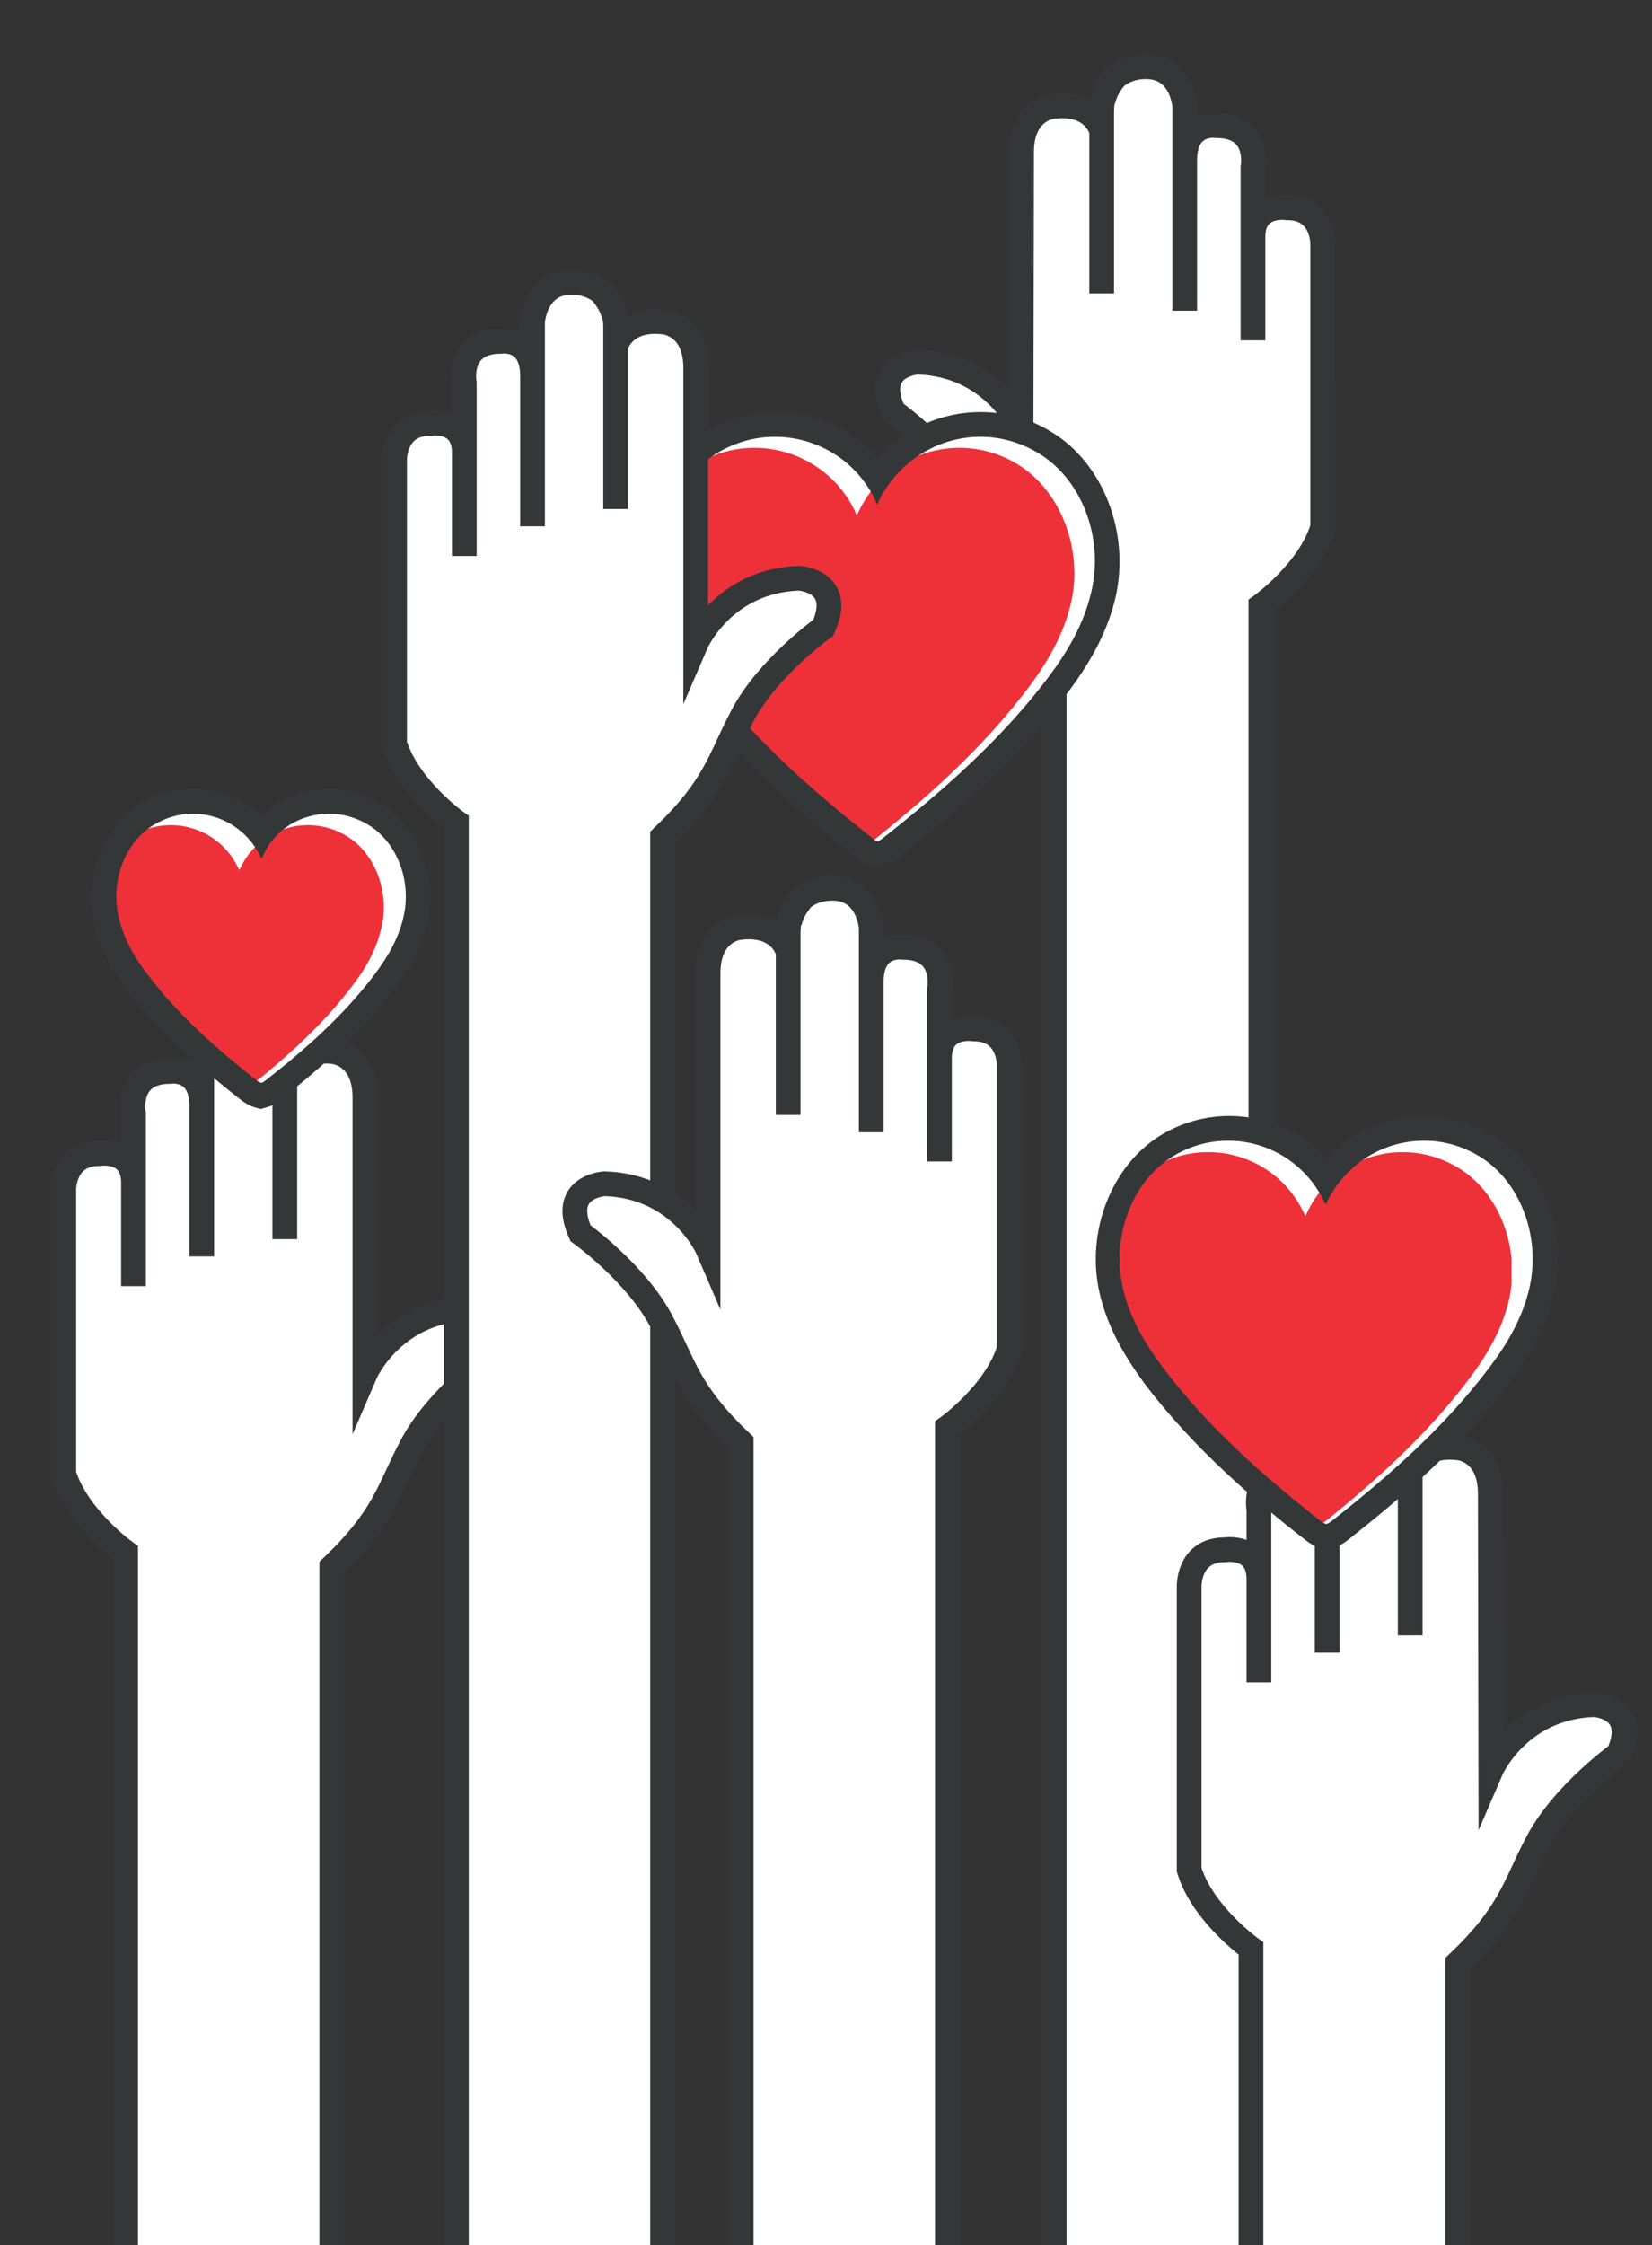 <?xml version="1.0" encoding="utf-8"?><svg xmlns="http://www.w3.org/2000/svg" xmlns:xlink="http://www.w3.org/1999/xlink" version="1.1" id="Layer_1" x="0px" y="0px" viewBox="0 0 334.1 453.9" style="enable-background:new 0 0 334.1 453.9;" xml:space="preserve">
<rect x="0" y="0" width="334.1" height="453.9" fill="#333333" stroke="none"/>
<style type="text/css">
	.st0{clip-path:url(#SVGID_2_);}
	.st1{clip-path:url(#SVGID_6_);fill:#FFFFFF;}
	.st2{clip-path:url(#SVGID_6_);fill:none;stroke:#343738;stroke-width:5;stroke-miterlimit:10;}
	.st3{clip-path:url(#SVGID_6_);fill:#343738;}
	.st4{clip-path:url(#SVGID_6_);}
	.st5{clip-path:url(#SVGID_8_);fill:#EE3139;}
	.st6{clip-path:url(#SVGID_10_);fill:#EE3139;}
	.st7{clip-path:url(#SVGID_12_);fill:#EE3139;}
	.move-her {
  animation: move-her 2s linear 0s infinite; 
}
.move-her2 {
  animation: move-her 2.4s linear 0.8s infinite; 
}
.move-her3 {
  animation: move-her 2.5s linear 0s infinite; 
}

@keyframes move-her {
  0% {
    transform: translateY(10px);
  }
  25% {
    transform: translateY(3px);
  }
  50% {
    transform: translateY(7px);
  }
  75% {
    transform: translateY(1px);
  }
  100% {
    transform: translateY(10px);
  }
}

</style>

<g>
	<defs>
		<rect id="SVGID_1_" x="-39.5" y="-27.9" width="425.2" height="707.6"/>
	</defs>
	<clipPath id="SVGID_2_">
		<use xlink:href="#SVGID_1_" style="overflow:visible;"/>
	</clipPath>
	<g class="st0">
		<defs>
			<rect id="SVGID_3_" x="12.1" width="322" height="629"/>
		</defs>
		<clipPath id="SVGID_4_">
			<use xlink:href="#SVGID_3_" style="overflow:visible;"/>
		</clipPath>
	</g>
	<g class="st0">
		<defs>
			<rect id="SVGID_5_" x="-39.5" y="-27.9" width="425.2" height="707.6"/>
		</defs>
		<clipPath id="SVGID_6_">
			<use xlink:href="#SVGID_5_" style="overflow:visible;"/>
		</clipPath>
		<path class="st1" d="M206.5,86.5c0,0-5.5-12.8-20.9-13.3c0,0-9.2,0.5-4.9,10c0,0,11.3,8.1,16.4,17.9c4.7,8.9,5.3,14.1,16.1,24.4    v507.6H255V122.5c0,0,9.8-7,12.5-15.9V49.4c0,0,0.2-7.4-7.2-7.4c0,0-6.9-1.1-6.9,5.9v20.9V33.9c0,0,1.6-8.5-7.4-8.5    c0,0-6.4-1-6.4,7v30.4V21.5c0,0-0.5-8.5-8.5-8c0,0-8.2,0-8.3,9v36.8V26.5c0,0-1.4-6-9.8-5c0,0-6.5,0.5-6.4,9.5L206.5,86.5z"/>
		<path class="st2" d="M206.5,86.5c0,0-5.5-12.8-20.9-13.3c0,0-9.2,0.5-4.9,10c0,0,11.3,8.1,16.4,17.9c4.7,8.9,5.3,14.1,16.1,24.4    v507.6H255V122.5c0,0,9.8-7,12.5-15.9V49.4c0,0,0.2-7.4-7.2-7.4c0,0-6.9-1.1-6.9,5.9v20.9V33.9c0,0,1.6-8.5-7.4-8.5    c0,0-6.4-1-6.4,7v30.4V21.5c0,0-0.5-8.5-8.5-8c0,0-8.2,0-8.3,9v36.8V26.5c0,0-1.4-6-9.8-5c0,0-6.5,0.5-6.4,9.5L206.5,86.5z"/>
		<path class="st1" d="M223.1,20.3c0.1-0.4,0.2-0.9,0.4-1.3c0.4-1.1,1.1-2.2,1.9-3.2C224.3,16.8,223.4,18.3,223.1,20.3"/>
		<path class="st2" d="M223.1,20.3c0.1-0.4,0.2-0.9,0.4-1.3c0.4-1.1,1.1-2.2,1.9-3.2C224.3,16.8,223.4,18.3,223.1,20.3z"/>
		<path class="st1" d="M301.5,357.9c0,0,5.5-12.8,20.9-13.3c0,0,9.2,0.5,4.9,10c0,0-11.3,8.1-16.4,17.9c-4.7,8.9-5.3,14.1-16.1,24.4    v229.2H253V393.9c0,0-9.8-7-12.5-15.9v-57.3c0,0-0.2-7.4,7.2-7.4c0,0,6.9-1.1,6.9,5.9v20.9v-34.9c0,0-1.6-8.5,7.4-8.5    c0,0,6.4-1,6.4,7v30.4v-41.3c0,0,0.5-8.5,8.5-8c0,0,8.3,0,8.3,9v36.8v-32.9c0,0,1.4-6,9.8-5c0,0,6.5,0.5,6.4,9.5L301.5,357.9z"/>
		<path class="st2" d="M301.5,357.9c0,0,5.5-12.8,20.9-13.3c0,0,9.2,0.5,4.9,10c0,0-11.3,8.1-16.4,17.9c-4.7,8.9-5.3,14.1-16.1,24.4    v229.2H253V393.9c0,0-9.8-7-12.5-15.9v-57.3c0,0-0.2-7.4,7.2-7.4c0,0,6.9-1.1,6.9,5.9v20.9v-34.9c0,0-1.6-8.5,7.4-8.5    c0,0,6.4-1,6.4,7v30.4v-41.3c0,0,0.5-8.5,8.5-8c0,0,8.3,0,8.3,9v36.8v-32.9c0,0,1.4-6,9.8-5c0,0,6.5,0.5,6.4,9.5L301.5,357.9z"/>
		<path class="st1" d="M285,291.7c-0.1-0.4-0.2-0.9-0.4-1.3c-0.4-1.1-1.1-2.2-1.9-3.2C283.7,288.2,284.6,289.6,285,291.7"/>
		<path class="st2" d="M285,291.7c-0.1-0.4-0.2-0.9-0.4-1.3c-0.4-1.1-1.1-2.2-1.9-3.2C283.7,288.2,284.6,289.6,285,291.7z"/>
		<path class="st1" d="M73.8,277.8c0,0,5.5-12.8,20.9-13.3c0,0,9.2,0.5,4.9,10c0,0-11.3,8.1-16.4,17.9c-4.7,8.9-5.3,14.1-16.1,24.4    v309.4H25.4V313.8c0,0-9.8-7-12.5-15.9v-57.3c0,0-0.2-7.4,7.2-7.4c0,0,6.9-1.1,6.9,5.9V260v-34.9c0,0-1.6-8.5,7.4-8.5    c0,0,6.4-1,6.4,7v30.4v-41.3c0,0,0.5-8.5,8.5-8c0,0,8.3,0,8.3,9v36.8v-32.9c0,0,1.4-6,9.8-5c0,0,6.5,0.5,6.4,9.5L73.8,277.8z"/>
		<path class="st2" d="M73.8,277.8c0,0,5.5-12.8,20.9-13.3c0,0,9.2,0.5,4.9,10c0,0-11.3,8.1-16.4,17.9c-4.7,8.9-5.3,14.1-16.1,24.4    v309.4H25.4V313.8c0,0-9.8-7-12.5-15.9v-57.3c0,0-0.2-7.4,7.2-7.4c0,0,6.9-1.1,6.9,5.9V260v-34.9c0,0-1.6-8.5,7.4-8.5    c0,0,6.4-1,6.4,7v30.4v-41.3c0,0,0.5-8.5,8.5-8c0,0,8.3,0,8.3,9v36.8v-32.9c0,0,1.4-6,9.8-5c0,0,6.5,0.5,6.4,9.5L73.8,277.8z"/>
		<path class="st1" d="M56.8,211.6c-0.1-0.4-0.2-0.9-0.4-1.3c-0.4-1.1-1.1-2.2-1.9-3.2C55.6,208.1,56.5,209.5,56.8,211.6"/>
		<path class="st2" d="M56.8,211.6c-0.1-0.4-0.2-0.9-0.4-1.3c-0.4-1.1-1.1-2.2-1.9-3.2C55.6,208.1,56.5,209.5,56.8,211.6z"/>
		<path class="st1" d="M267.6,310.5c-0.6-0.2-1.2-0.5-1.9-1.1c-9.8-7.7-22.3-18.2-32.2-31.4c-4.6-6.1-7.3-11.5-8.6-17.1    c-2.7-11.5,2.1-23.8,11.3-29.4c3.8-2.3,8.1-3.5,12.4-3.5c8,0,15.3,3.9,19.7,10.3c4.4-6.4,11.7-10.3,19.7-10.3    c4.3,0,8.6,1.2,12.4,3.5c9.2,5.6,14,17.9,11.3,29.4c-1.3,5.6-4,11.1-8.6,17.1c-9.9,13.2-22.4,23.7-32.2,31.4    c-0.7,0.5-1.3,0.9-1.9,1.1l-0.7,0.2L267.6,310.5z"/>
		<g class="st4 move-her3">
			<g>
				<defs>
					<rect id="SVGID_7_" x="222.4" y="232.9" width="83.3" height="77.5"/>
				</defs>
				<clipPath id="SVGID_8_">
					<use xlink:href="#SVGID_7_" style="overflow:visible;"/>
				</clipPath>
				<path class="st5" d="M294.8,236c-10.9-6.5-24.9-2.4-30.4,9c-0.1,0.2-0.2,0.5-0.4,0.8c-0.2-0.3-0.3-0.6-0.4-0.8      c-5.5-11.4-19.5-15.5-30.4-9c-8.3,5-12.6,16.2-10.2,26.7c1.4,6.1,4.5,11.3,8.2,16.2c9,11.9,20.1,21.7,31.8,30.9      c0.4,0.3,0.7,0.5,1.1,0.6c0.3-0.1,0.7-0.3,1.1-0.6c11.7-9.2,22.8-19,31.8-30.9c3.7-4.9,6.8-10.1,8.2-16.2      C307.5,252.2,303.2,241,294.8,236"/>
			</g>
		</g><path class="st3" d="M288,230.6c3.8,0,7.6,1,11.1,3.1c8.3,5,12.6,16.2,10.2,26.7c-1.4,6.1-4.5,11.3-8.2,16.2    c-9,11.9-20.1,21.7-31.8,30.9c-0.4,0.3-0.7,0.5-1.1,0.6c-0.3-0.1-0.7-0.3-1.1-0.6c-11.7-9.2-22.8-19-31.8-30.9    c-3.7-4.9-6.8-10.1-8.2-16.2c-2.4-10.5,1.9-21.7,10.2-26.7c3.5-2.1,7.3-3.1,11.1-3.1c7.9,0,15.5,4.4,19.3,12.1    c0.1,0.2,0.2,0.5,0.4,0.8c0.2-0.3,0.3-0.6,0.4-0.8C272.5,234.9,280.1,230.6,288,230.6 M288,225.6c-7.7,0-14.8,3.2-19.7,8.8    c-4.9-5.5-12-8.8-19.7-8.8c-4.8,0-9.5,1.3-13.7,3.8c-10.1,6.1-15.4,19.6-12.5,32.1c1.4,6,4.3,11.7,9,18.1    c10.1,13.4,22.8,24.1,32.7,31.8c0.9,0.7,1.8,1.2,2.7,1.5l1.5,0.4l1.5-0.4c0.9-0.3,1.8-0.8,2.7-1.5c9.9-7.8,22.6-18.4,32.7-31.8    c4.8-6.3,7.7-12.1,9-18.1c2.9-12.5-2.3-26-12.5-32.1C297.6,226.9,292.8,225.6,288,225.6"/>
		<path class="st1" d="M176.8,172.4c-0.6-0.2-1.3-0.5-2-1.1c-10.3-8.1-23.5-19.2-33.9-33.1c-4.8-6.4-7.7-12.1-9-18    c-2.8-12,2.2-25,11.9-30.8c3.9-2.4,8.4-3.6,13-3.6c8.4,0,16.1,4.1,20.8,11c4.6-6.9,12.3-11,20.8-11c4.6,0,9,1.3,13,3.6    c9.7,5.8,14.7,18.8,11.9,30.8c-1.4,5.9-4.3,11.6-9,18c-10.5,13.9-23.6,25-33.9,33.1c-0.7,0.5-1.3,0.9-2,1.1l-0.7,0.2L176.8,172.4z    "/>
		<g class="st4 move-her">
			<g>
				<defs>
					<rect id="SVGID_9_" x="129.4" y="90.6" width="87.9" height="81.7"/>
				</defs>
				<clipPath id="SVGID_10_">
					<use xlink:href="#SVGID_9_" style="overflow:visible;"/>
				</clipPath>
				<path class="st6" d="M205.7,93.8c-11.4-6.9-26.2-2.5-32,9.5c-0.1,0.3-0.3,0.5-0.4,0.9c-0.2-0.3-0.3-0.6-0.4-0.9      c-5.8-12-20.6-16.4-32-9.5c-8.8,5.3-13.3,17.1-10.7,28.1c1.5,6.4,4.7,11.9,8.6,17.1c9.5,12.6,21.2,22.9,33.5,32.6      c0.4,0.3,0.8,0.6,1.1,0.7c0.3-0.1,0.7-0.3,1.1-0.7c12.3-9.7,24-20,33.5-32.6c3.9-5.2,7.1-10.7,8.6-17.1      C219.1,111,214.5,99.1,205.7,93.8"/>
			</g>
		</g>
	 
		
		<path class="st3" d="M198.3,88.3c4,0,8,1.1,11.7,3.3c8.8,5.3,13.3,17.1,10.7,28.1c-1.5,6.4-4.7,11.9-8.6,17.1    c-9.5,12.6-21.2,22.9-33.5,32.6c-0.4,0.3-0.8,0.6-1.1,0.7c-0.3-0.1-0.7-0.3-1.1-0.7c-12.3-9.7-24-20-33.5-32.6    c-3.9-5.2-7.1-10.7-8.6-17.1c-2.6-11,2-22.8,10.7-28.1c3.7-2.2,7.7-3.3,11.7-3.3c8.3,0,16.4,4.6,20.3,12.8    c0.1,0.3,0.3,0.5,0.4,0.9c0.2-0.3,0.3-0.6,0.4-0.9C182,92.9,190,88.3,198.3,88.3 M198.3,83.3c-8.1,0-15.6,3.5-20.8,9.4    c-5.2-5.9-12.6-9.4-20.8-9.4c-5,0-9.9,1.4-14.3,4c-10.6,6.4-16.1,20.5-13,33.5c1.5,6.3,4.5,12.3,9.5,19    c10.6,14.1,24,25.3,34.4,33.5c0.9,0.7,1.8,1.2,2.8,1.5l1.4,0.4l1.4-0.4c0.9-0.3,1.8-0.8,2.8-1.5c10.4-8.2,23.8-19.4,34.4-33.5    c5-6.7,8-12.7,9.5-19c3-13.1-2.5-27.2-13-33.5C208.3,84.6,203.3,83.3,198.3,83.3"/>
		
		
		<path class="st1" d="M140.7,130.2c0,0,5.5-12.8,20.9-13.3c0,0,9.2,0.5,4.9,10c0,0-11.3,8.1-16.4,17.9c-4.7,8.9-5.3,14.1-16.1,24.4    v459H92.3v-462c0,0-9.8-7-12.5-15.9V93c0,0-0.2-7.4,7.2-7.4c0,0,6.9-1.1,6.9,5.9v20.9V77.5c0,0-1.6-8.5,7.4-8.5c0,0,6.4-1,6.4,7    v30.4V65.1c0,0,0.5-8.5,8.5-8c0,0,8.3,0,8.3,9v36.8V70.1c0,0,1.4-6,9.8-5c0,0,6.5,0.5,6.4,9.5L140.7,130.2z"/>
		<path class="st2" d="M140.7,130.2c0,0,5.5-12.8,20.9-13.3c0,0,9.2,0.5,4.9,10c0,0-11.3,8.1-16.4,17.9c-4.7,8.9-5.3,14.1-16.1,24.4    v459H92.3v-462c0,0-9.8-7-12.5-15.9V93c0,0-0.2-7.4,7.2-7.4c0,0,6.9-1.1,6.9,5.9v20.9V77.5c0,0-1.6-8.5,7.4-8.5c0,0,6.4-1,6.4,7    v30.4V65.1c0,0,0.5-8.5,8.5-8c0,0,8.3,0,8.3,9v36.8V70.1c0,0,1.4-6,9.8-5c0,0,6.5,0.5,6.4,9.5L140.7,130.2z"/>
		<path class="st1" d="M124.2,63.9c-0.1-0.4-0.2-0.9-0.4-1.3c-0.4-1.1-1.1-2.2-1.9-3.2C123,60.4,123.9,61.9,124.2,63.9"/>
		<path class="st2" d="M124.2,63.9c-0.1-0.4-0.2-0.9-0.4-1.3c-0.4-1.1-1.1-2.2-1.9-3.2C123,60.4,123.9,61.9,124.2,63.9z"/>
		<path class="st1" d="M143.2,252.6c0,0-5.5-12.8-20.9-13.3c0,0-9.2,0.5-4.9,10c0,0,11.3,8.1,16.4,17.9c4.7,8.9,5.3,14.1,16.1,24.4    v335.5h41.7V288.6c0,0,9.8-7,12.5-15.9v-57.3c0,0,0.2-7.4-7.2-7.4c0,0-6.9-1.1-6.9,5.9v20.9V200c0,0,1.6-8.5-7.4-8.5    c0,0-6.4-1-6.4,7v30.4v-41.3c0,0-0.5-8.5-8.5-8c0,0-8.3,0-8.3,9v36.8v-32.9c0,0-1.4-6-9.8-5c0,0-6.5,0.5-6.4,9.5L143.2,252.6z"/>
		<path class="st2" d="M143.2,252.6c0,0-5.5-12.8-20.9-13.3c0,0-9.2,0.5-4.9,10c0,0,11.3,8.1,16.4,17.9c4.7,8.9,5.3,14.1,16.1,24.4    v335.5h41.7V288.6c0,0,9.8-7,12.5-15.9v-57.3c0,0,0.2-7.4-7.2-7.4c0,0-6.9-1.1-6.9,5.9v20.9V200c0,0,1.6-8.5-7.4-8.5    c0,0-6.4-1-6.4,7v30.4v-41.3c0,0-0.5-8.5-8.5-8c0,0-8.3,0-8.3,9v36.8v-32.9c0,0-1.4-6-9.8-5c0,0-6.5,0.5-6.4,9.5L143.2,252.6z"/>
		<path class="st1" d="M159.7,186.4c0.1-0.4,0.2-0.9,0.4-1.3c0.4-1.1,1.1-2.2,1.9-3.2C160.9,182.9,160.1,184.3,159.7,186.4"/>
		<path class="st2" d="M159.7,186.4c0.1-0.4,0.2-0.9,0.4-1.3c0.4-1.1,1.1-2.2,1.9-3.2C160.9,182.9,160.1,184.3,159.7,186.4z"/>
		<path class="st1" d="M52,221.3c-0.5-0.2-1-0.4-1.6-0.9c-6.9-5.4-15.7-12.9-22.8-22.2c-3.3-4.3-5.2-8.3-6.2-12.3    c-1.9-8.4,1.6-17.4,8.3-21.4c2.8-1.7,5.9-2.5,9.1-2.5c5.5,0,10.5,2.5,13.8,6.7c3.3-4.2,8.3-6.7,13.8-6.7c3.2,0,6.3,0.9,9.1,2.5    c6.8,4.1,10.2,13.1,8.3,21.4c-0.9,4.1-2.9,8-6.2,12.3c-7,9.3-15.9,16.8-22.8,22.2c-0.5,0.4-1,0.7-1.6,0.9l-0.7,0.2L52,221.3z"/>
		<g class="st4 move-her2">
			<g>
				<defs>
					<rect id="SVGID_11_" x="19.2" y="166.8" width="58.5" height="54.5"/>
				</defs>
				<clipPath id="SVGID_12_">
					<use xlink:href="#SVGID_11_" style="overflow:visible;"/>
				</clipPath>
				<path class="st7" d="M70.1,169c-7.6-4.6-17.5-1.7-21.4,6.3c-0.1,0.2-0.2,0.3-0.3,0.6c-0.1-0.2-0.2-0.4-0.3-0.6      c-3.9-8-13.7-10.9-21.4-6.3c-5.9,3.5-8.9,11.4-7.2,18.7c1,4.3,3.1,7.9,5.7,11.4c6.3,8.4,14.1,15.3,22.3,21.7      c0.3,0.2,0.5,0.4,0.8,0.4c0.2-0.1,0.5-0.2,0.8-0.4c8.2-6.5,16-13.3,22.3-21.7c2.6-3.4,4.7-7.1,5.7-11.4      C78.9,180.4,75.9,172.5,70.1,169"/>
			</g>
		</g><path class="st3" d="M66.6,164.5c2.6,0,5.3,0.7,7.8,2.2c5.9,3.5,8.9,11.4,7.2,18.7c-1,4.3-3.1,7.9-5.7,11.4    c-6.3,8.4-14.1,15.3-22.3,21.7c-0.3,0.2-0.5,0.4-0.8,0.4c-0.2-0.1-0.5-0.2-0.8-0.4c-8.2-6.5-16-13.3-22.3-21.7    c-2.6-3.4-4.7-7.1-5.7-11.4c-1.7-7.3,1.3-15.2,7.2-18.7c2.5-1.5,5.2-2.2,7.8-2.2c5.6,0,10.9,3.1,13.6,8.5c0.1,0.2,0.2,0.3,0.3,0.6    c0.1-0.2,0.2-0.4,0.3-0.6C55.6,167.5,61,164.5,66.6,164.5 M66.6,159.5c-5.3,0-10.2,2-13.8,5.5c-3.7-3.5-8.6-5.5-13.8-5.5    c-3.6,0-7.2,1-10.4,2.9c-7.7,4.6-11.6,14.8-9.5,24.2c1,4.4,3.1,8.6,6.6,13.3c7.2,9.6,16.2,17.1,23.2,22.6c0.8,0.6,1.6,1,2.4,1.3    l1.4,0.4l1.4-0.4c0.8-0.2,1.6-0.7,2.4-1.3c7-5.5,16-13.1,23.2-22.6c3.5-4.6,5.6-8.8,6.6-13.3c2.2-9.4-1.8-19.5-9.5-24.2    C73.8,160.5,70.2,159.5,66.6,159.5"/>
		
	</g>
</g>
</svg>